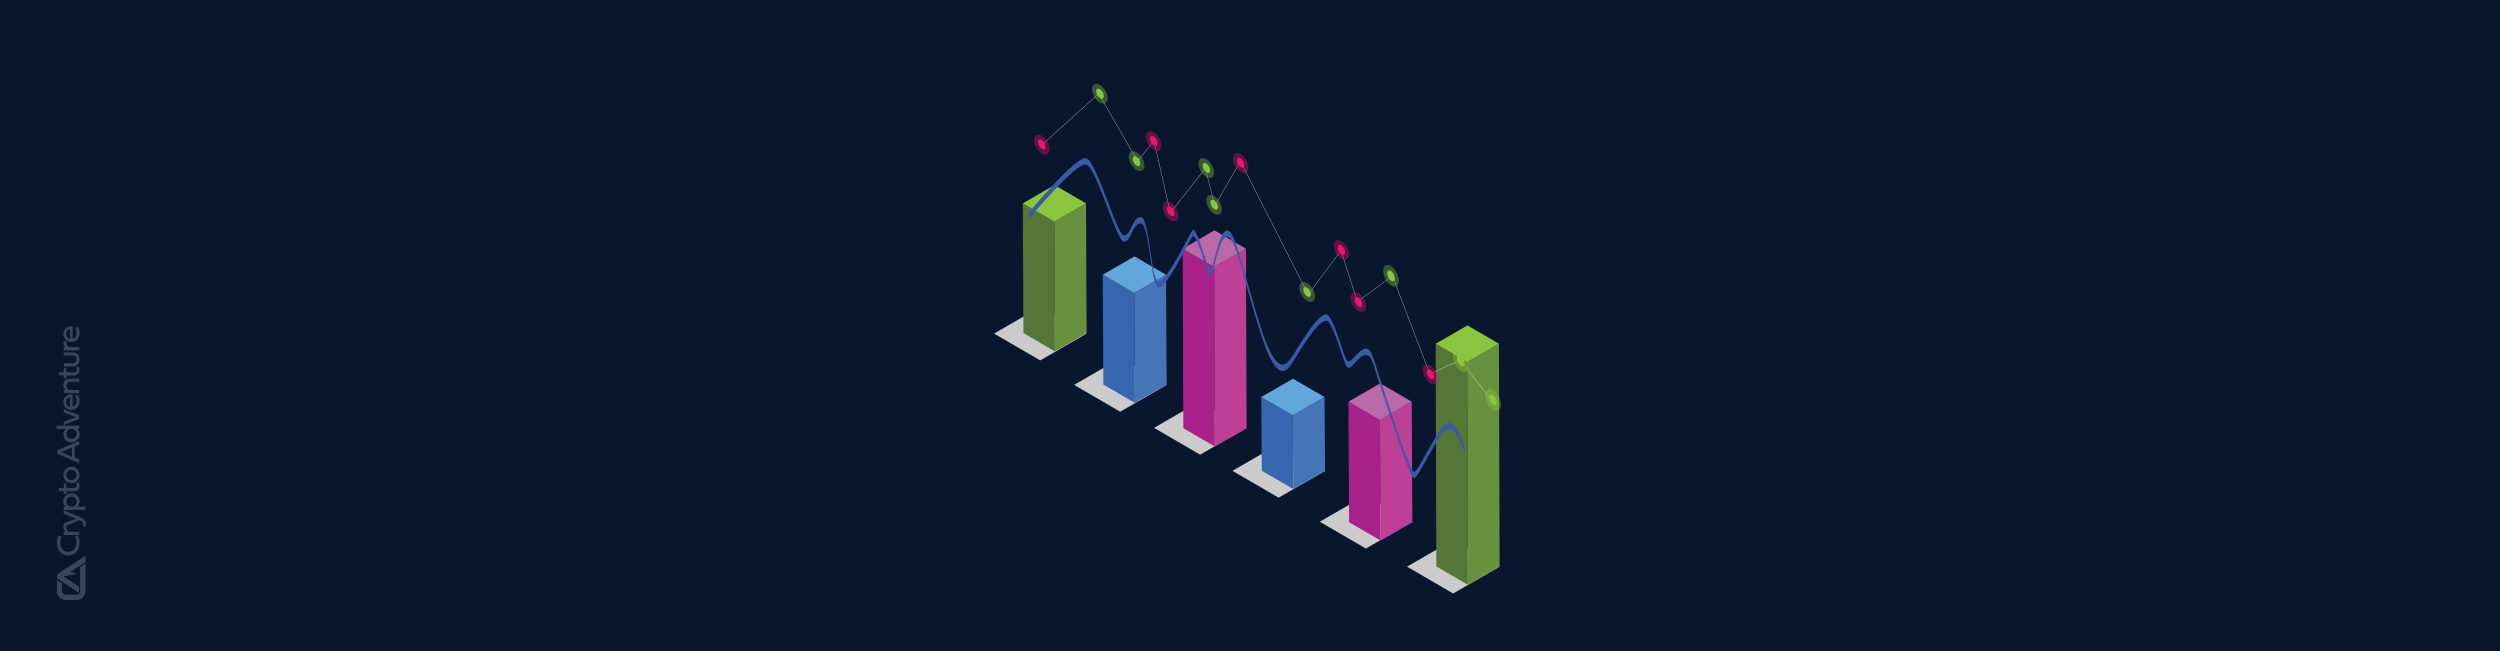 <?xml version="1.0" encoding="UTF-8"?> <svg xmlns="http://www.w3.org/2000/svg" xmlns:xlink="http://www.w3.org/1999/xlink" version="1.1" id="Layer_1" x="0px" y="0px" viewBox="0 0 1920 500" style="enable-background:new 0 0 1920 500;" xml:space="preserve"> <style type="text/css"> .st0{fill:#08162E;} .st1{opacity:0.2;} .st2{fill:#FFFFFF;} .st3{fill:#CCCBCB;} .st4{fill:#547636;} .st5{fill:#67913E;} .st6{fill:#8BC540;} .st7{fill:#A9218B;} .st8{fill:#BD3F96;} .st9{fill:#BB68A9;} .st10{fill:#3666AF;} .st11{fill:#4574B8;} .st12{fill:#62A7DB;} .st13{fill:#3C59A7;} .st14{fill:none;stroke:#FFFFFF;stroke-width:0.212;stroke-linecap:round;stroke-linejoin:round;stroke-miterlimit:10;} .st15{opacity:0.37;fill:#EC146C;} .st16{fill:#EC146C;} .st17{opacity:0.37;fill:#8BC540;} </style> <g> <rect id="XMLID_242_" class="st0" width="1920" height="500"></rect> <g id="XMLID_128_" class="st1"> <path id="XMLID_141_" class="st2" d="M62.3,435l3.4-2.2v21.1c0,0.4,0,0.8-0.1,1.2c-0.1,0.4-0.2,0.7-0.3,1.1 c-0.4,1.3-1.3,2.4-2.4,3.2c-0.3,0.2-0.6,0.4-1,0.6c-0.9,0.5-2,0.8-3.1,0.8h-8.2c-3.8,0-6.9-3.1-6.9-6.9v-8.6 c0,0.1,0.1,0.1,0.2,0.2c0.1,0.1,0.2,0.2,0.3,0.3c0,0,0,0,0,0c0,0,0.1,0.1,0.1,0.1c0,0,0,0,0,0l3.3,2.1v5.8c0,1.6,1.3,2.9,2.9,2.9 h8.2c0,0,0.1,0,0.1,0c0.5,0,1-0.2,1.4-0.5c0.3-0.2,0.5-0.4,0.7-0.6l0-0.1c0-0.1,0.1-0.1,0.2-0.2c0,0,0.1-0.1,0.1-0.1 c0.1-0.1,0.1-0.3,0.2-0.4c0,0,0-0.1,0-0.1c0.1-0.2,0.1-0.4,0.1-0.6c0,0,0,0,0-0.1c0-0.1,0-0.1,0-0.2v-18.5L62.3,435z M65.7,426.8 L45,440.3c-0.8,0.5-1.3,1.4-1.3,2.4c0,0.7,0.3,1.3,0.7,1.9l0.1,0.1c0,0,0.1,0.1,0.1,0.1c0.1,0.1,0.2,0.1,0.3,0.2 c0,0,0.1,0.1,0.2,0.1l15.2,10c0.2-0.3,0.4-0.7,0.4-1.1v-3.5l-12-7.8l10-1.8l-4.5-1.8l11.5-7.5L65.7,426.8L65.7,426.8z M57.3,342.9 v8.5l3.5,1.4v2.8l-16.8-7v-2.9l16.8-7v2.8L57.3,342.9z M55.2,350.7v-7l-8.3,3.5L55.2,350.7z M54.8,339.6c-3.7,0-6.1-2.6-6.1-6 c0-2,0.7-3.4,1.9-4.2h-7.2v-2.5h17.5v2.5h-1.6c1.1,0.9,1.9,2.2,1.9,4.2C61.1,337,58.5,339.6,54.8,339.6 M50.9,333.3 c0,2.3,1.7,3.8,3.9,3.8c2.2,0,4.1-1.5,4.1-3.8s-1.9-3.9-4.1-3.9C52.6,329.4,50.9,331,50.9,333.3 M48.9,316.8v-2.6l11.9,4.7v2.9 l-11.9,4.7v-2.6l9.5-3.5L48.9,316.8z M59.9,303.5c0.8,1.4,1.2,2.9,1.2,4.5c0,4-2.5,6.8-6.2,6.8c-3.5,0-6.2-2.6-6.2-6.1 c0-3.9,3.2-6.4,7.1-5.7v9.3c2-0.4,3-2,3-4.3c0-1.4-0.4-2.6-1.1-4.2L59.9,303.5z M53.8,305.3c-1.7,0.2-2.9,1.4-2.9,3.4 s1.2,3.4,2.9,3.6V305.3z M53.6,290.8h7.2v2.5h-6.7c-2,0-3.1,1.1-3.1,2.9c0,1.8,1.1,3.3,3.1,3.3h6.7v2.5H48.9v-2.5h1.5 c-0.6-0.4-1.8-1.5-1.8-3.7C48.7,292.5,50.7,290.8,53.6,290.8 M51,285.9h6c1.3,0,1.9-0.7,1.9-2c0-0.6-0.1-1.4-0.3-1.9l2.1-0.3 c0.2,0.6,0.4,1.6,0.4,2.6c0,2.5-1.4,4.1-3.8,4.1H51v2.1H49v-2.2h-3.8v-2.4H49v-3.5H51C51,282.4,51,285.9,51,285.9z M48.9,273.1 v-2.4H56c3,0,5.1,2.2,5.1,5.4c0,3.2-2,5.4-5,5.4h-7.1V279h6.7c1.8,0,3.1-1.2,3.1-3c0-1.8-1.3-3-3.1-3H48.9z M50.6,266.5 c-1.3-0.7-1.9-1.8-1.9-3.1c0-0.9,0.3-1.6,0.3-1.6l2.3,0.3c0,0.1-0.3,0.7-0.3,1.5c0,1.3,0.7,3,3.4,3h6.5v2.5H48.9v-2.5H50.6z M59.9,251.3c0.8,1.4,1.2,2.9,1.2,4.5c0,4-2.5,6.8-6.2,6.8c-3.5,0-6.2-2.6-6.2-6.1c0-3.9,3.2-6.4,7.1-5.7v9.3c2-0.4,3-2,3-4.3 c0-1.4-0.4-2.6-1.1-4.2L59.9,251.3z M53.8,253c-1.7,0.2-2.9,1.4-2.9,3.4c0,2,1.2,3.4,2.9,3.6V253z"></path> <path id="XMLID_140_" class="st2" d="M60,411.6c0.4,0.9,1.1,2.5,1.1,5.4c0,5.7-3.5,9.6-8.7,9.6c-5.1,0-8.7-3.9-8.7-9.6 c0-2.3,0.6-4.3,1.1-5.3l2.5,0.3c-0.4,0.9-1,2.7-1,5c0,4.1,2.5,6.8,6.2,6.8c3.7,0,6.2-2.9,6.2-7.1c0-2-0.6-3.8-1.1-4.8L60,411.6z"></path> <path id="XMLID_139_" class="st2" d="M50.6,408.3c-1.3-0.7-1.9-1.8-1.9-3.1c0-0.9,0.3-1.6,0.3-1.6l2.3,0.3c0,0.1-0.3,0.7-0.3,1.5 c0,1.3,0.7,3,3.4,3h6.5v2.5H48.9v-2.5H50.6z"></path> <path id="XMLID_138_" class="st2" d="M48.9,394.6v-2.7l13.4,5.7c2.2,1,3.7,2,3.7,4.9c0,1-0.3,1.8-0.4,2l-2-0.3 c0.2-0.3,0.3-1,0.3-1.6c0-1.6-0.8-2.2-2.2-2.8l-0.7-0.3l-12.1,5.1V402l9.4-3.7L48.9,394.6z"></path> <path id="XMLID_134_" class="st2" d="M55,378.9c3.7,0,6.1,2.6,6.1,6c0,2-0.7,3.4-1.9,4.2h6.6v2.5H48.9v-2.5h1.6 c-1.1-0.9-1.9-2.2-1.9-4.2C48.7,381.5,51.3,378.9,55,378.9 M58.9,385.2c0-2.3-1.7-3.8-3.9-3.8c-2.2,0-4.1,1.5-4.1,3.8 s1.9,3.9,4.1,3.9C57.2,389.1,58.9,387.5,58.9,385.2"></path> <path id="XMLID_132_" class="st2" d="M51,374.8h6c1.3,0,1.9-0.7,1.9-2c0-0.6-0.1-1.4-0.3-1.9l2.1-0.3c0.2,0.6,0.4,1.6,0.4,2.6 c0,2.5-1.4,4.1-3.8,4.1H51v2.1H49v-2.2h-3.8v-2.4H49v-3.5H51C51,371.3,51,374.8,51,374.8z"></path> <path id="XMLID_129_" class="st2" d="M48.7,364.8c0-3.6,2.7-6.3,6.2-6.3s6.2,2.7,6.2,6.3s-2.7,6.3-6.2,6.3 C51.4,371.2,48.7,368.5,48.7,364.8 M58.8,364.8c0-2.2-1.7-3.9-3.9-3.9s-3.9,1.6-3.9,3.9s1.7,3.9,3.9,3.9S58.8,367.1,58.8,364.8"></path> </g> </g> <g> <g id="XMLID_1017_"> <g id="XMLID_1046_"> <polygon id="XMLID_1054_" class="st3" points="1080.6,435.2 1116.2,414.6 1151.7,435.2 1116,455.8 "></polygon> <polygon id="XMLID_1053_" class="st3" points="1013.6,400.7 1049.2,380.1 1084.7,400.7 1049,421.3 "></polygon> <polygon id="XMLID_1052_" class="st3" points="886.3,328.6 921.9,308 957.4,328.6 921.7,349.2 "></polygon> <polygon id="XMLID_1049_" class="st3" points="824.9,295.6 860.5,275 896,295.6 860.3,316.2 "></polygon> <polygon id="XMLID_1048_" class="st3" points="763.4,256.2 799.1,235.6 834.5,256.2 798.9,276.8 "></polygon> <polygon id="XMLID_1047_" class="st3" points="946.5,361.6 982.2,341 1017.7,361.6 982,382.2 "></polygon> </g> <g id="XMLID_1018_"> <g id="XMLID_1042_"> <polygon id="XMLID_1045_" class="st4" points="1126.8,278.1 1127.3,449.1 1103.1,435 1102.6,264 "></polygon> <polygon id="XMLID_1044_" class="st5" points="1151.2,264 1151.7,435 1127.3,449.1 1126.8,278.1 "></polygon> <polygon id="XMLID_1043_" class="st6" points="1102.6,264 1127,249.9 1151.2,264 1126.8,278.1 "></polygon> </g> <g id="XMLID_1038_"> <polygon id="XMLID_1041_" class="st4" points="809.7,170.3 810.2,269.9 786,255.8 785.5,156.2 "></polygon> <polygon id="XMLID_1040_" class="st5" points="834.1,156.2 834.5,255.8 810.2,269.9 809.7,170.3 "></polygon> <polygon id="XMLID_1039_" class="st6" points="785.5,156.2 809.8,142.1 834.1,156.2 809.7,170.3 "></polygon> </g> <g id="XMLID_1034_"> <polygon id="XMLID_1037_" class="st7" points="1059.8,322.6 1060.3,415.1 1036.1,401.1 1035.6,308.5 "></polygon> <polygon id="XMLID_1036_" class="st8" points="1084.2,308.5 1084.7,401.1 1060.3,415.1 1059.8,322.6 "></polygon> <polygon id="XMLID_1035_" class="st9" points="1035.6,308.5 1060,294.4 1084.2,308.5 1059.8,322.6 "></polygon> </g> <g id="XMLID_1030_"> <polygon id="XMLID_1033_" class="st10" points="992.8,319 993.3,375.6 969.1,361.6 968.6,304.9 "></polygon> <polygon id="XMLID_1032_" class="st11" points="1017.2,304.9 1017.7,361.6 993.3,375.6 992.8,319 "></polygon> <polygon id="XMLID_1031_" class="st12" points="968.6,304.9 993,290.9 1017.2,304.9 992.8,319 "></polygon> </g> <g id="XMLID_1024_"> <polygon id="XMLID_1029_" class="st7" points="932.5,205 933,342.9 908.8,328.9 908.3,191 "></polygon> <polygon id="XMLID_1028_" class="st8" points="956.9,191 957.4,328.9 933,342.9 932.5,205 "></polygon> <polygon id="XMLID_1025_" class="st9" points="908.3,191 932.7,176.9 956.9,191 932.5,205 "></polygon> </g> <g id="XMLID_1019_"> <polygon id="XMLID_1023_" class="st10" points="871.1,225 871.6,309.4 847.4,295.4 846.9,211 "></polygon> <polygon id="XMLID_1021_" class="st11" points="895.5,211 896,295.4 871.6,309.4 871.1,225 "></polygon> <polygon id="XMLID_1020_" class="st12" points="846.9,211 871.3,196.9 895.5,211 871.1,225 "></polygon> </g> </g> </g> <g> <path id="XMLID_1000_" class="st13" d="M790.3,163.1v4.9c0,0,35.5-42.9,43.6-41.7c8,1.2,23.6,58.8,29.2,59.3 c5.6,0.5,6.6-14.5,13.1-14c6.6,0.5,7.5,45.9,13,49.1c5.5,3.3,23.2-33.8,26.4-38.7c3.1-4.9,10,23.7,13,29.3 c3.1,5.6,6.1-26.7,13.1-29.3c7-2.7,12.7,30.8,26.2,73.2c13.5,42.4,20.7,29.6,26.2,20.9c5.5-8.7,21.1-35.3,26.3-28.7 c5.2,6.6,10,25.7,13.1,32.7c3.1,6.9,6.6-3.2,13.1-6.8c6.6-3.6,8,6.8,12.3,19.5c4.3,12.7,23.1,72.6,26.7,74.4 c3.6,1.8,19.7-37.7,26.9-37.7s12.6,19.7,12.6,19.7v-4.9c0,0-5.4-19.7-12.6-19.7s-23.3,39.5-26.9,37.7 c-3.6-1.8-22.4-61.7-26.7-74.4c-4.3-12.6-5.7-23.1-12.3-19.5c-6.6,3.6-10.1,13.7-13.1,6.8c-3.1-6.9-7.9-26.1-13.1-32.7 c-5.2-6.6-20.8,20-26.3,28.7c-5.5,8.7-12.7,21.5-26.2-20.9c-13.5-42.4-19.2-75.8-26.2-73.2c-7,2.7-10,35-13.1,29.3 c-3.1-5.6-9.9-34.3-13-29.3c-3.1,4.9-20.8,42-26.4,38.7c-5.5-3.3-6.4-48.7-13-49.1c-6.6-0.5-7.5,14.5-13.1,14 c-5.6-0.5-21.1-58.1-29.2-59.3C825.8,120.2,790.3,163.1,790.3,163.1z"></path> <g id="XMLID_807_"> <polyline id="XMLID_964_" class="st14" points="1146.6,308.9 1121.4,276.5 1098.1,287.3 1069.4,211.9 1042.4,231.7 1029.9,192.2 1004.7,226.3 952.7,123.9 932.9,158 925.7,129.3 898.8,163.4 886.2,107.8 873.7,123.9 843.8,71.9 800.1,111.4 "></polyline> <g id="XMLID_957_"> <path id="XMLID_959_" class="st15" d="M952.8,132L952.8,132c3.3,1.9,6,0.4,6-3.4c0-3.8-2.7-8.4-6-10.3c-3.3-1.9-6-0.4-6,3.4 S949.5,130,952.8,132z M949.8,123.3c0-1.9,1.4-2.7,3.1-1.7c1.7,1,3,3.3,3,5.2c0,1.9-1.4,2.7-3,1.7 C951.1,127.6,949.8,125.2,949.8,123.3z"></path> <path id="XMLID_958_" class="st16" d="M952.8,121.6c1.7,1,3,3.3,3,5.2c0,1.9-1.4,2.7-3,1.7c-1.7-1-3-3.3-3-5.2 C949.8,121.4,951.2,120.6,952.8,121.6z"></path> </g> <g id="XMLID_952_"> <path id="XMLID_954_" class="st15" d="M899,169.2L899,169.2c3.3,1.9,6,0.4,6-3.4c0-3.8-2.7-8.4-6-10.3c-3.3-1.9-6-0.4-6,3.4 C893.1,162.7,895.7,167.3,899,169.2z M896,160.6c0-1.9,1.4-2.7,3.1-1.7c1.7,1,3,3.3,3,5.2c0,1.9-1.4,2.7-3,1.7 C897.4,164.8,896,162.5,896,160.6z"></path> <path id="XMLID_953_" class="st16" d="M899.1,158.8c1.7,1,3,3.3,3,5.2c0,1.9-1.4,2.7-3,1.7c-1.7-1-3-3.3-3-5.2 C896,158.6,897.4,157.9,899.1,158.8z"></path> </g> <g id="XMLID_947_"> <path id="XMLID_949_" class="st15" d="M886.1,115.2L886.1,115.2c3.3,1.9,6,0.4,6-3.4c0-3.8-2.7-8.4-6-10.3c-3.3-1.9-6-0.4-6,3.4 C880.1,108.7,882.7,113.3,886.1,115.2z M883,106.6c0-1.9,1.4-2.7,3.1-1.7c1.7,1,3,3.3,3,5.2c0,1.9-1.4,2.7-3,1.7 C884.4,110.8,883,108.5,883,106.6z"></path> <path id="XMLID_948_" class="st16" d="M886.1,104.8c1.7,1,3,3.3,3,5.2c0,1.9-1.4,2.7-3,1.7c-1.7-1-3-3.3-3-5.2 C883,104.7,884.4,103.9,886.1,104.8z"></path> </g> <g id="XMLID_942_"> <path id="XMLID_944_" class="st15" d="M800.1,117.9L800.1,117.9c3.3,1.9,6,0.4,6-3.4c0-3.8-2.7-8.4-6-10.3c-3.3-1.9-6-0.4-6,3.4 C794.1,111.3,796.7,116,800.1,117.9z M797,109.2c0-1.9,1.4-2.7,3.1-1.7c1.7,1,3,3.3,3,5.2c0,1.9-1.4,2.7-3,1.7 C798.4,113.5,797,111.2,797,109.2z"></path> <path id="XMLID_943_" class="st16" d="M800.1,107.5c1.7,1,3,3.3,3,5.2c0,1.9-1.4,2.7-3,1.7c-1.7-1-3-3.3-3-5.2 C797,107.3,798.4,106.5,800.1,107.5z"></path> </g> <g id="XMLID_934_"> <path id="XMLID_939_" class="st17" d="M932.4,164.2L932.4,164.2c3.3,1.9,6,0.4,6-3.4c0-3.8-2.7-8.4-6-10.3c-3.3-1.9-6-0.4-6,3.4 C926.5,157.7,929.1,162.3,932.4,164.2z M929.4,155.6c0-1.9,1.4-2.7,3.1-1.7c1.7,1,3,3.3,3,5.2c0,1.9-1.4,2.7-3,1.7 C930.8,159.8,929.4,157.5,929.4,155.6z"></path> <path id="XMLID_935_" class="st6" d="M932.5,153.8c1.7,1,3,3.3,3,5.2c0,1.9-1.4,2.7-3,1.7c-1.7-1-3-3.3-3-5.2 C929.4,153.7,930.8,152.9,932.5,153.8z"></path> </g> <g id="XMLID_929_"> <path id="XMLID_931_" class="st17" d="M1003.9,231.1L1003.9,231.1c3.3,1.9,6,0.4,6-3.4c0-3.8-2.7-8.4-6-10.3 c-3.3-1.9-6-0.4-6,3.4C997.9,224.6,1000.6,229.2,1003.9,231.1z M1000.9,222.5c0-1.9,1.4-2.7,3.1-1.7c1.7,1,3,3.3,3,5.2 c0,1.9-1.4,2.7-3,1.7C1002.2,226.8,1000.9,224.4,1000.9,222.5z"></path> <path id="XMLID_930_" class="st6" d="M1003.9,220.8c1.7,1,3,3.3,3,5.2c0,1.9-1.4,2.7-3,1.7c-1.7-1-3-3.3-3-5.2 C1000.9,220.6,1002.2,219.8,1003.9,220.8z"></path> </g> <g id="XMLID_924_"> <path id="XMLID_926_" class="st17" d="M1068.3,219.3L1068.3,219.3c3.3,2.1,6,0.4,6-3.8c0-4.2-2.7-9.3-6-11.3 c-3.3-2.1-6-0.4-6,3.8C1062.3,212.2,1065,217.2,1068.3,219.3z M1065.3,209.9c0-2.1,1.4-3,3.1-1.9c1.7,1.1,3,3.6,3,5.7 c0,2.1-1.4,3-3,1.9C1066.6,214.5,1065.3,212,1065.3,209.9z"></path> <path id="XMLID_925_" class="st6" d="M1068.3,208c1.7,1.1,3,3.6,3,5.7c0,2.1-1.4,3-3,1.9c-1.7-1.1-3-3.6-3-5.7 C1065.3,207.8,1066.6,206.9,1068.3,208z"></path> </g> <g id="XMLID_919_"> <path id="XMLID_921_" class="st17" d="M1146.6,314.6L1146.6,314.6c3.3,2.1,6,0.4,6-3.8c0-4.2-2.7-9.3-6-11.3 c-3.3-2.1-6-0.4-6,3.8C1140.6,307.4,1143.2,312.5,1146.6,314.6z M1143.5,305.1c0-2.1,1.4-3,3.1-1.9c1.7,1.1,3,3.6,3,5.7 c0,2.1-1.4,3-3,1.9C1144.9,309.8,1143.5,307.2,1143.5,305.1z"></path> <path id="XMLID_920_" class="st6" d="M1146.6,303.2c1.7,1.1,3,3.6,3,5.7c0,2.1-1.4,3-3,1.9c-1.7-1.1-3-3.6-3-5.7 C1143.5,303,1144.9,302.1,1146.6,303.2z"></path> </g> <g id="XMLID_912_"> <path id="XMLID_914_" class="st17" d="M1121.8,284.9L1121.8,284.9c3.3,2.1,6,0.4,6-3.8c0-4.2-2.7-9.3-6-11.3 c-3.3-2.1-6-0.4-6,3.8C1115.8,277.7,1118.5,282.8,1121.8,284.9z M1118.8,275.4c0-2.1,1.4-3,3.1-1.9c1.7,1.1,3,3.6,3,5.7 c0,2.1-1.4,3-3,1.9C1120.2,280.1,1118.8,277.5,1118.8,275.4z"></path> <path id="XMLID_913_" class="st6" d="M1121.9,273.5c1.7,1.1,3,3.6,3,5.7c0,2.1-1.4,3-3,1.9c-1.7-1.1-3-3.6-3-5.7 C1118.8,273.3,1120.2,272.5,1121.9,273.5z"></path> </g> <g id="XMLID_907_"> <path id="XMLID_909_" class="st17" d="M926.4,135.9L926.4,135.9c3.3,1.9,6,0.4,6-3.4c0-3.8-2.7-8.4-6-10.3c-3.3-1.9-6-0.4-6,3.4 C920.5,129.3,923.1,133.9,926.4,135.9z M923.4,127.2c0-1.9,1.4-2.7,3.1-1.7c1.7,1,3,3.3,3,5.2c0,1.9-1.4,2.7-3,1.7 C924.8,131.5,923.4,129.1,923.4,127.2z"></path> <path id="XMLID_908_" class="st6" d="M926.5,125.5c1.7,1,3,3.3,3,5.2c0,1.9-1.4,2.7-3,1.7c-1.7-1-3-3.3-3-5.2 C923.4,125.3,924.8,124.5,926.5,125.5z"></path> </g> <g id="XMLID_902_"> <path id="XMLID_904_" class="st17" d="M872.9,130.6L872.9,130.6c3.3,1.9,6,0.4,6-3.4c0-3.8-2.7-8.4-6-10.3c-3.3-1.9-6-0.4-6,3.4 C866.9,124.1,869.6,128.7,872.9,130.6z M869.9,122c0-1.9,1.4-2.7,3.1-1.7c1.7,1,3,3.3,3,5.2c0,1.9-1.4,2.7-3,1.7 C871.2,126.3,869.9,123.9,869.9,122z"></path> <path id="XMLID_903_" class="st6" d="M872.9,120.3c1.7,1,3,3.3,3,5.2c0,1.9-1.4,2.7-3,1.7c-1.7-1-3-3.3-3-5.2 C869.9,120.1,871.3,119.3,872.9,120.3z"></path> </g> <g id="XMLID_895_"> <path id="XMLID_899_" class="st17" d="M844.7,78.8L844.7,78.8c3.3,1.9,6,0.4,6-3.4s-2.7-8.4-6-10.3c-3.3-1.9-6-0.4-6,3.4 C838.8,72.3,841.4,76.9,844.7,78.8z M841.7,70.2c0-1.9,1.4-2.7,3.1-1.7c1.7,1,3,3.3,3,5.2c0,1.9-1.4,2.7-3,1.7 C843.1,74.5,841.7,72.1,841.7,70.2z"></path> <path id="XMLID_896_" class="st6" d="M844.8,68.5c1.7,1,3,3.3,3,5.2c0,1.9-1.4,2.7-3,1.7c-1.7-1-3-3.3-3-5.2 C841.7,68.3,843.1,67.5,844.8,68.5z"></path> </g> <g id="XMLID_890_"> <path id="XMLID_892_" class="st15" d="M1030.2,198.8L1030.2,198.8c3.3,1.9,6,0.4,6-3.4s-2.7-8.4-6-10.3c-3.3-1.9-6-0.4-6,3.4 C1024.2,192.2,1026.9,196.9,1030.2,198.8z M1027.2,190.1c0-1.9,1.4-2.7,3.1-1.7c1.7,1,3,3.3,3,5.2c0,1.9-1.4,2.7-3,1.7 C1028.5,194.4,1027.2,192.1,1027.2,190.1z"></path> <path id="XMLID_891_" class="st16" d="M1030.2,188.4c1.7,1,3,3.3,3,5.2c0,1.9-1.4,2.7-3,1.7c-1.7-1-3-3.3-3-5.2 C1027.2,188.2,1028.5,187.4,1030.2,188.4z"></path> </g> <g id="XMLID_885_"> <path id="XMLID_887_" class="st15" d="M1043.2,238.8L1043.2,238.8c3.3,1.9,6,0.4,6-3.4c0-3.8-2.7-8.4-6-10.3 c-3.3-1.9-6-0.4-6,3.4C1037.3,232.3,1039.9,236.9,1043.2,238.8z M1040.2,230.2c0-1.9,1.4-2.7,3.1-1.7c1.7,1,3,3.3,3,5.2 c0,1.9-1.4,2.7-3,1.7C1041.6,234.5,1040.2,232.1,1040.2,230.2z"></path> <path id="XMLID_886_" class="st16" d="M1043.3,228.5c1.7,1,3,3.3,3,5.2c0,1.9-1.4,2.7-3,1.7c-1.7-1-3-3.3-3-5.2 C1040.2,228.3,1041.6,227.5,1043.3,228.5z"></path> </g> <g id="XMLID_878_"> <path id="XMLID_882_" class="st15" d="M1098.6,294.4L1098.6,294.4c3.3,1.9,6,0.4,6-3.4c0-3.8-2.7-8.4-6-10.3 c-3.3-1.9-6-0.4-6,3.4S1095.3,292.5,1098.6,294.4z M1095.6,285.8c0-1.9,1.4-2.7,3.1-1.7c1.7,1,3,3.3,3,5.2c0,1.9-1.4,2.7-3,1.7 C1096.9,290,1095.6,287.7,1095.6,285.8z"></path> <path id="XMLID_881_" class="st16" d="M1098.6,284c1.7,1,3,3.3,3,5.2c0,1.9-1.4,2.7-3,1.7c-1.7-1-3-3.3-3-5.2 C1095.6,283.8,1097,283.1,1098.6,284z"></path> </g> </g> </g> </g> </svg> 